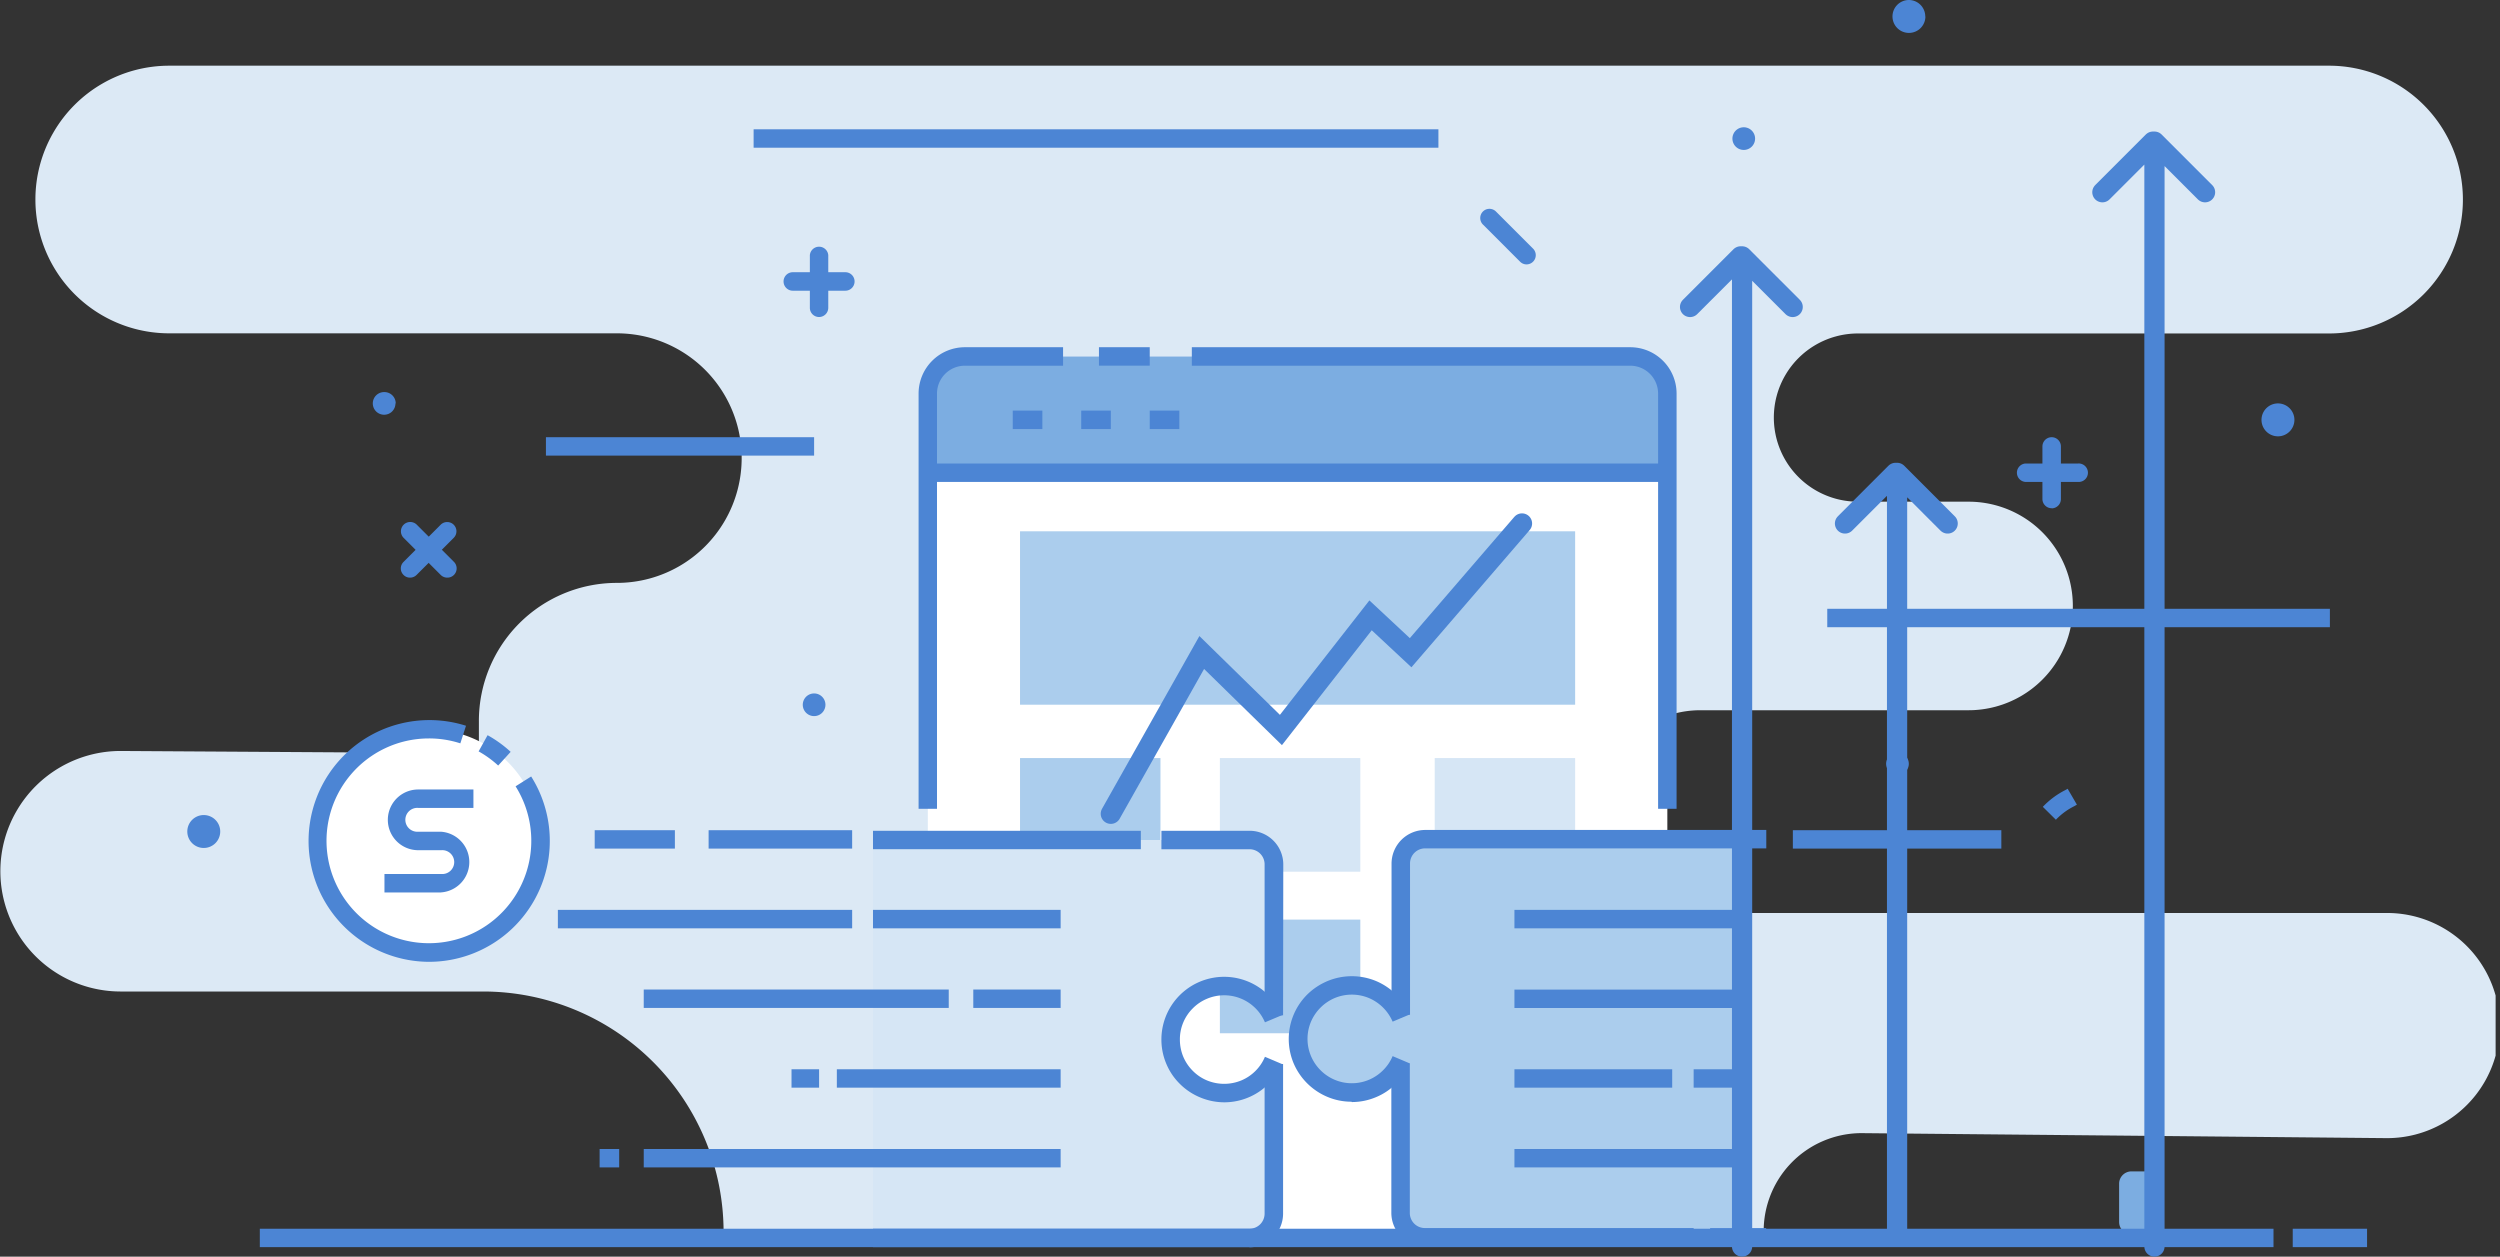 <svg xmlns="http://www.w3.org/2000/svg" viewBox="0 0 370.65 186.31"><rect x="0" y="0" width="370.65" height="186.31" fill="#333333" stroke="none"/><defs><style>.cls-1{fill:none}.cls-4{clip-path:url(#clip-path-2)}.cls-5{fill:#fff}.cls-6{fill:#4c85d4}.cls-7{fill:#7cade1}.cls-8{fill:#abcded}.cls-9{fill:#d6e6f5}</style><clipPath id="clip-path" transform="translate(-2)"><path class="cls-1" d="M2 0h370v184.9H2z"/></clipPath><clipPath id="clip-path-2" transform="translate(-2)"><path class="cls-1" d="M0 0h372v186.31H0z"/></clipPath><clipPath id="clip-path-5" transform="translate(-2)"><path class="cls-1" d="M0 0h370.65v184.9H0z"/></clipPath></defs><g id="Camada_2" data-name="Camada 2"><g id="Camada_1-2" data-name="Camada 1"><g clip-path="url(#clip-path)"><path d="M367.15 29.6a19.85 19.85 0 0 1-19.85 19.84h-69.84a12.47 12.47 0 1 0 0 24.94h16.4a15.46 15.46 0 0 1 0 30.92h-39.77a15 15 0 1 0 0 30.06H356a16.69 16.69 0 1 1-.17 33.38l-77.69-.74a14.52 14.52 0 0 0-14.62 15.56l-154.24-.91A35.67 35.67 0 0 0 73.61 147H19.83a17.83 17.83 0 1 1 .11-35.66l53.06.33v-4.75a20.46 20.46 0 0 1 20.46-20.5 18.49 18.49 0 1 0 0-37H27.09a19.84 19.84 0 0 1 0-39.68H347.3a19.85 19.85 0 0 1 19.85 19.86" transform="translate(-2)" fill="#dce9f5"/></g><g class="cls-4"><path class="cls-5" d="M82.14 124.68a16.56 16.56 0 1 1-16.56-16.55 16.55 16.55 0 0 1 16.56 16.55" transform="translate(-2)"/><path class="cls-6" d="M65.58 142.6a17.92 17.92 0 1 1 5.51-35l-.84 2.61a15 15 0 0 0-4.67-.73 15.18 15.18 0 1 0 12.86 7.1l2.31-1.46a17.92 17.92 0 0 1-15.17 27.48" transform="translate(-2)"/><path class="cls-6" d="M75.86 113.5a15.31 15.31 0 0 0-2.9-2.1l1.33-2.4a17.6 17.6 0 0 1 3.42 2.47zm-8.47 18.82H59v-2.74h8.44a1.77 1.77 0 1 0 0-3.53H64a4.5 4.5 0 1 1 0-9h8.19v2.73H64a1.77 1.77 0 1 0 0 3.53h3.37a4.51 4.51 0 0 1 0 9" transform="translate(-2)"/></g><g class="cls-4"><path class="cls-5" d="M249.2 183.69V59.38a6.53 6.53 0 0 0-6.53-6.53h-96.58a6.53 6.53 0 0 0-6.53 6.53v124.31z" transform="translate(-2)"/><path class="cls-7" d="M139.56 69.79V58.34a5.49 5.49 0 0 1 5.49-5.49h98.66a5.49 5.49 0 0 1 5.49 5.49v11.45z" transform="translate(-2)"/><path class="cls-6" d="M140.92 119.91h-2.73V58.34a6.87 6.87 0 0 1 6.86-6.86h14.56v2.74h-14.56a4.13 4.13 0 0 0-4.13 4.12zm109.65 0h-2.74V58.34a4.13 4.13 0 0 0-4.13-4.12h-65v-2.74h65a6.87 6.87 0 0 1 6.87 6.86z" transform="translate(-2)"/></g><path class="cls-6" d="M162.93 51.48h7.53v2.73h-7.53zm-25.37 17.24h109.65v2.73H137.56zm12.59-7.84h4.39v2.73h-4.39zm10.15 0h4.39v2.73h-4.39zm10.16 0h4.39v2.73h-4.39z"/><path class="cls-8" d="M151.23 78.77h82.3v25.71h-82.3zm0 33.62h20.82v64.75h-20.82z"/><path class="cls-9" d="M180.86 112.39h20.82v16.85h-20.82z"/><path class="cls-8" d="M180.86 136.34h20.82v16.85h-20.82z"/><path class="cls-9" d="M212.71 112.39h20.82v16.85h-20.82z"/><path class="cls-7" d="M212.71 136.34h20.82v16.85h-20.82z"/><g class="cls-4"><path class="cls-6" d="M127.33 43.1h-7.79a1.37 1.37 0 0 1 0-2.74h7.79a1.37 1.37 0 0 1 0 2.74" transform="translate(-2)"/><path class="cls-6" d="M123.43 47a1.36 1.36 0 0 1-1.36-1.37v-7.8a1.37 1.37 0 0 1 2.73 0v7.79a1.37 1.37 0 0 1-1.37 1.38m186.64 24.45h-7.79a1.37 1.37 0 0 1 0-2.73h7.79a1.37 1.37 0 1 1 0 2.73" transform="translate(-2)"/><path class="cls-6" d="M306.18 75.35a1.37 1.37 0 0 1-1.37-1.35v-7.81a1.37 1.37 0 0 1 2.74 0V74a1.38 1.38 0 0 1-1.37 1.37M228.37 39.2a1.35 1.35 0 0 1-1-.4l-5.51-5.51a1.36 1.36 0 0 1 1.93-1.93l5.51 5.51a1.37 1.37 0 0 1-1 2.33M62.83 85.64a1.32 1.32 0 0 1-1-.4 1.35 1.35 0 0 1 0-1.93l5.5-5.51a1.37 1.37 0 0 1 1.94 1.94l-5.51 5.5a1.36 1.36 0 0 1-1 .4" transform="translate(-2)"/><path class="cls-6" d="M68.34 85.64a1.36 1.36 0 0 1-1-.4l-5.5-5.5a1.37 1.37 0 1 1 1.96-1.94l5.51 5.51a1.37 1.37 0 0 1-1 2.33" transform="translate(-2)"/></g><path class="cls-6" d="M111.73 19.17h101.53v2.73H111.73zm159.18 71.09h74.52v2.73h-74.52zM80.94 64.82h39.76v2.73H80.94z"/><g clip-path="url(#clip-path-5)"><path class="cls-6" d="M342.17 62.25a2.44 2.44 0 1 1-2.44-2.44 2.44 2.44 0 0 1 2.44 2.44M287.46 2.44A2.44 2.44 0 1 1 285 0a2.44 2.44 0 0 1 2.44 2.44" transform="translate(-2)"/></g><g class="cls-4"><path class="cls-6" d="M34.65 123.28a2.44 2.44 0 1 1-2.44-2.44 2.44 2.44 0 0 1 2.44 2.44M285 113.23a1.68 1.68 0 1 1-1.68-1.67 1.68 1.68 0 0 1 1.68 1.67M60.63 59.81A1.68 1.68 0 1 1 59 58.13a1.68 1.68 0 0 1 1.67 1.68m63.71 44.67a1.68 1.68 0 1 1-1.68-1.67 1.68 1.68 0 0 1 1.68 1.67m137.83-83.94a1.68 1.68 0 1 1-1.67-1.67 1.68 1.68 0 0 1 1.67 1.67" transform="translate(-2)"/><path class="cls-8" d="M209.68 128.05V151a7.93 7.93 0 1 0-12.92 8.7 8.23 8.23 0 0 0 2.52 1.7 8 8 0 0 0 6.18 0 8.23 8.23 0 0 0 2.52-1.7 7.94 7.94 0 0 0 1.7-2.53v22.72a3.6 3.6 0 0 0 3.6 3.6h47.26v-59h-47.26a3.6 3.6 0 0 0-3.6 3.6" transform="translate(-2)"/><path class="cls-6" d="M202.37 163.34a9.16 9.16 0 0 1-3.62-.74 9.39 9.39 0 0 1-4.95-4.94 9.31 9.31 0 0 1 2-10.2 9.52 9.52 0 0 1 3-2 9.37 9.37 0 0 1 7.24 0 9.36 9.36 0 0 1 4.95 4.95l-2.52 1.06a6.66 6.66 0 0 0-3.49-3.49 6.59 6.59 0 0 0-5.12 0 6.66 6.66 0 0 0-3.49 3.49 6.56 6.56 0 0 0 1.41 7.2 6.54 6.54 0 0 0 7.2 1.41 6.55 6.55 0 0 0 2.08-1.41 6.43 6.43 0 0 0 1.41-2.09l2.52 1.07a9.12 9.12 0 0 1-2 3 8.94 8.94 0 0 1-2.95 2 9.19 9.19 0 0 1-3.62.74" transform="translate(-2)"/><path class="cls-6" d="M253.1 184.81h-39.82a5 5 0 0 1-5-5v-22.15h2.74v22.18a2.23 2.23 0 0 0 2.23 2.23h39.85z" transform="translate(-2)"/></g><path class="cls-6" d="M258.54 182.08h3.31v2.73h-3.31zm-5 0h3.31v2.73h-3.31z"/><g class="cls-4"><path class="cls-6" d="M211.05 150.44h-2.74v-22.39a5 5 0 0 1 5-5h50.56v2.73h-50.59a2.24 2.24 0 0 0-2.23 2.24z" transform="translate(-2)"/><path class="cls-9" d="M131.43 124.54h55.83a3.6 3.6 0 0 1 3.6 3.6V151a7.94 7.94 0 0 0-12.92-2.52 8.23 8.23 0 0 0-1.7 2.52 8 8 0 0 0 0 6.18 8.23 8.23 0 0 0 1.7 2.52 7.94 7.94 0 0 0 12.92-2.52v22.71a3.6 3.6 0 0 1-3.6 3.6h-55.83z" transform="translate(-2)"/><path class="cls-6" d="M183.55 163.43a9.36 9.36 0 0 1-3.62-.73 9.23 9.23 0 0 1-3-2 9.09 9.09 0 0 1-2-2.95 9.19 9.19 0 0 1-.74-3.62 9.3 9.3 0 0 1 17.87-3.62l-2.52 1.06a6.56 6.56 0 0 0-8.6-3.49 6.43 6.43 0 0 0-2.09 1.41 6.46 6.46 0 0 0-1.92 4.64 6.64 6.64 0 0 0 .51 2.56 6.55 6.55 0 0 0 1.41 2.08 6.43 6.43 0 0 0 2.09 1.41 6.66 6.66 0 0 0 5.11 0 6.54 6.54 0 0 0 2.09-1.41 6.45 6.45 0 0 0 1.4-2.09l2.52 1.07a9.29 9.29 0 0 1-8.57 5.68" transform="translate(-2)"/><path class="cls-6" d="M187.26 184.9h-55.83v-2.73h55.83a2.24 2.24 0 0 0 2.23-2.24v-22.18h2.74v22.18a5 5 0 0 1-5 5m5-34.4h-2.74v-22.39a2.23 2.23 0 0 0-2.23-2.23h-13.07v-2.74h13.07a5 5 0 0 1 5 5z" transform="translate(-2)"/></g><path class="cls-6" d="M129.43 123.17h39.71v2.73h-39.71zm0 11.73h27.82v2.73h-27.82zm-46.72 0h43.63v2.73H82.71zm12.73 11.81h45.22v2.73H95.44zm48.86 0h12.95v2.73H144.3zm-20.23 11.82h33.18v2.73h-33.18zm-6.72 0h4.09v2.73h-4.09zm-21.91 11.82h61.81v2.73H95.44zm129.09-35.45h34.72v2.73h-34.72zm0 11.82h34v2.73h-34zm0 11.81h23.39v2.73h-23.39zm26.57 0h7.44v2.73h-7.44zm-26.57 11.82h33.75v2.73h-33.75zm-135.63 0h2.9v2.73h-2.9zm16.16-47.27h21.28v2.73h-21.28zm160.75 0h30.91v2.73h-30.91zm-177.64 0h11.89v2.73H88.17z"/><g class="cls-4"><path class="cls-7" d="M320.46 183H318a1.83 1.83 0 0 1-1.82-1.82v-5.69a1.83 1.83 0 0 1 1.82-1.82h2.45a1.83 1.83 0 0 1 1.82 1.82v5.69a1.83 1.83 0 0 1-1.82 1.82" transform="translate(-2)"/><path class="cls-6" d="M306.81 121.54l-1.94-1.92a12.16 12.16 0 0 1 3.29-2.46l.39-.22 1.37 2.36-.4.23a9.8 9.8 0 0 0-2.71 2" transform="translate(-2)"/></g><path class="cls-6" d="M339.92 182.17h11.02v2.73h-11.02zm-301.4 0h298.55v2.73H38.52z"/><path d="M164.69 120.65l13.48-23.91 11.74 11.49 13.29-17 5.94 5.54 16.51-19.16m47.89 0l7.5-7.5m7.72 7.5l-7.5-7.5m0 112.78V73.08M311.7 28.5l7.5-7.5m7.72 7.5l-7.5-7.5m0 163.81V24m-68.85 21.51l7.5-7.5m7.71 7.5l-7.5-7.5m0 146.8V41" stroke="#4c85d4" stroke-linecap="round" stroke-miterlimit="10" stroke-width="3" fill="none"/></g></g></svg>